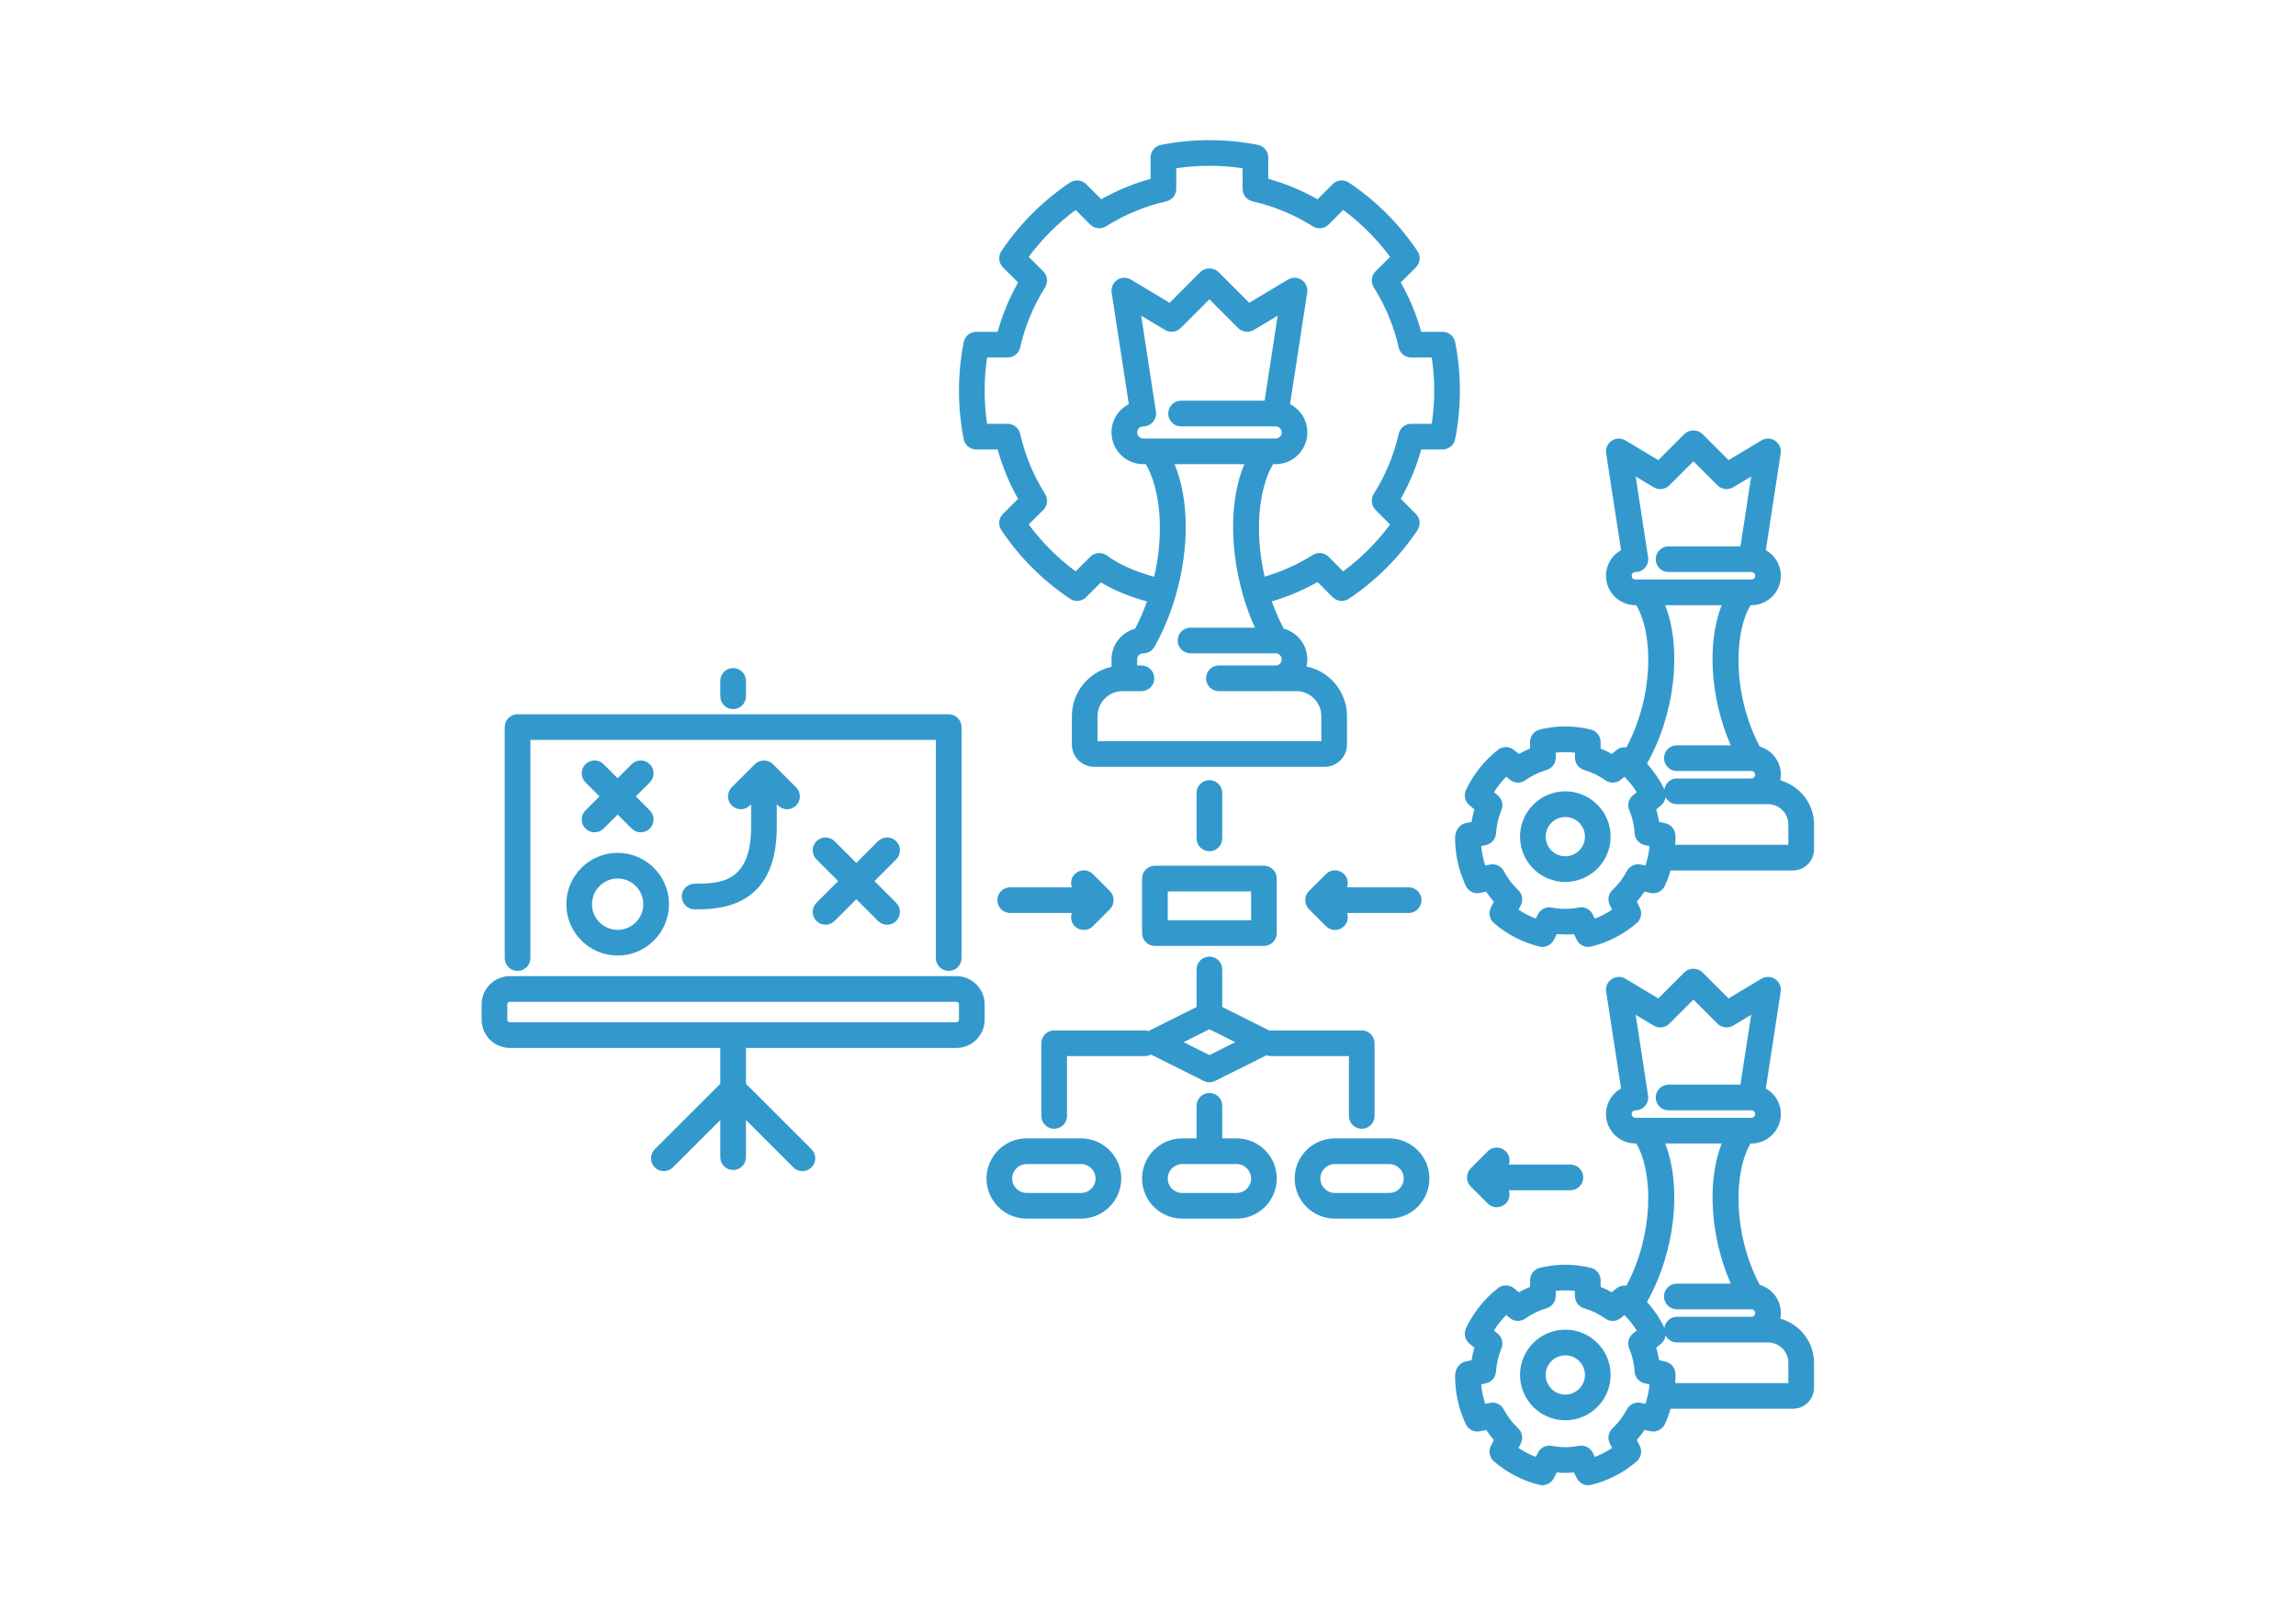 <?xml version="1.0" encoding="utf-8"?>
<!-- Generator: Adobe Illustrator 16.0.4, SVG Export Plug-In . SVG Version: 6.00 Build 0)  -->
<!DOCTYPE svg PUBLIC "-//W3C//DTD SVG 1.1//EN" "http://www.w3.org/Graphics/SVG/1.1/DTD/svg11.dtd">
<svg version="1.1" id="Ebene_1" xmlns="http://www.w3.org/2000/svg" xmlns:xlink="http://www.w3.org/1999/xlink" x="0px" y="0px"
	 width="841.889px" height="595.281px" viewBox="0 0 841.889 595.281" enable-background="new 0 0 841.889 595.281"
	 xml:space="preserve">
<path fill="#3399CC" d="M418.769,322.094v19.989c0,2.6,2.107,4.707,4.707,4.707h39.985c2.6,0,4.707-2.107,4.707-4.707v-19.989
	c0-2.6-2.107-4.707-4.707-4.707h-39.985C420.876,317.386,418.769,319.494,418.769,322.094z M428.183,326.801h30.571v10.575h-30.571
	V326.801z M453.47,417.354h-5.298v-11.955c0-2.6-2.107-4.707-4.707-4.707s-4.707,2.107-4.707,4.707v11.955h-5.284
	c-8.107,0-14.705,6.597-14.705,14.711c0,8.101,6.598,14.698,14.705,14.698h19.996c8.101,0,14.698-6.598,14.698-14.698
	C468.168,423.951,461.571,417.354,453.47,417.354z M453.47,437.35h-19.996c-2.922,0-5.291-2.37-5.291-5.285
	c0-2.921,2.369-5.298,5.291-5.298h19.996c2.914,0,5.284,2.377,5.284,5.298C458.754,434.98,456.384,437.35,453.47,437.35z
	 M509.427,417.354h-19.996c-8.107,0-14.704,6.597-14.704,14.711c0,8.101,6.597,14.698,14.704,14.698h19.996
	c8.102,0,14.699-6.598,14.699-14.698C524.126,423.951,517.529,417.354,509.427,417.354z M509.427,437.35h-19.996
	c-2.921,0-5.291-2.37-5.291-5.285c0-2.921,2.37-5.298,5.291-5.298h19.996c2.915,0,5.285,2.377,5.285,5.298
	C514.712,434.98,512.342,437.35,509.427,437.35z M396.432,417.354h-19.997c-8.107,0-14.705,6.597-14.705,14.711
	c0,8.101,6.597,14.698,14.705,14.698h19.997c8.107,0,14.702-6.598,14.702-14.698C411.134,423.951,404.54,417.354,396.432,417.354z
	 M396.432,437.35h-19.997c-2.918,0-5.291-2.37-5.291-5.285c0-2.921,2.373-5.298,5.291-5.298h19.997c2.918,0,5.288,2.377,5.288,5.298
	C401.72,434.98,399.35,437.35,396.432,437.35z M381.832,382.469v26.66c0,2.6,2.107,4.707,4.707,4.707s4.707-2.107,4.707-4.707
	v-21.953h28.619c0.781,0,1.49-0.236,2.14-0.577l19.353,9.683c0.663,0.335,1.386,0.499,2.107,0.499s1.444-0.164,2.107-0.499
	l18.848-9.42c0.499,0.177,1.018,0.314,1.575,0.314h28.615v21.953c0,2.6,2.107,4.707,4.707,4.707s4.707-2.107,4.707-4.707v-26.66
	c0-2.6-2.107-4.707-4.707-4.707h-33.322c-0.157,0-0.295,0.079-0.453,0.093l-17.37-8.686v-13.753c0-2.6-2.107-4.707-4.707-4.707
	s-4.707,2.107-4.707,4.707v13.753l-17.387,8.698c-0.075,0.039-0.104,0.125-0.177,0.164c-0.43-0.131-0.857-0.27-1.33-0.27h-33.326
	C383.94,377.761,381.832,379.869,381.832,382.469z M443.465,377.336l9.474,4.739l-9.474,4.739l-9.473-4.739L443.465,377.336z
	 M443.465,312.082c-2.6,0-4.707-2.107-4.707-4.707v-16.661c0-2.6,2.107-4.707,4.707-4.707s4.707,2.107,4.707,4.707v16.661
	C448.172,309.974,446.065,312.082,443.465,312.082z M185.071,351.247v-84.685c0-2.6,2.107-4.707,4.707-4.707h158.091
	c2.6,0,4.707,2.107,4.707,4.707v84.685c0,2.6-2.107,4.707-4.707,4.707s-4.707-2.107-4.707-4.707v-79.978H194.485v79.978
	c0,2.6-2.107,4.707-4.707,4.707C187.178,355.954,185.071,353.846,185.071,351.247z M350.686,357.864H186.962
	c-5.708,0-10.356,4.648-10.356,10.353v5.633c0,5.698,4.648,10.34,10.356,10.34h77.155v13.143l-24.03,23.987
	c-1.838,1.831-1.841,4.812-0.006,6.649c0.919,0.926,2.127,1.386,3.332,1.386c1.201,0,2.406-0.46,3.325-1.379l17.38-17.344v13.608
	c0,2.6,2.107,4.707,4.707,4.707c2.6,0,4.707-2.107,4.707-4.707v-13.608l17.374,17.344c1.838,1.839,4.821,1.845,6.653-0.007
	c1.838-1.838,1.835-4.818-0.003-6.649l-24.024-23.987v-13.143h77.155c5.708,0,10.356-4.642,10.356-10.34v-5.633
	C361.042,362.512,356.394,357.864,350.686,357.864z M351.628,373.849c0,0.512-0.424,0.926-0.942,0.926H186.962
	c-0.519,0-0.942-0.414-0.942-0.926v-5.633c0-0.519,0.423-0.938,0.942-0.938h163.724c0.519,0,0.942,0.42,0.942,0.938V373.849z
	 M264.117,255.274v-5.649c0-2.6,2.107-4.707,4.707-4.707c2.6,0,4.707,2.107,4.707,4.707v5.649c0,2.6-2.107,4.707-4.707,4.707
	C266.224,259.981,264.117,257.874,264.117,255.274z M207.657,331.494c0,10.379,8.446,18.821,18.825,18.821
	c10.378,0,18.821-8.442,18.821-18.821s-8.442-18.821-18.821-18.821C216.103,312.673,207.657,321.115,207.657,331.494z
	 M226.482,322.087c5.189,0,9.407,4.221,9.407,9.407c0,5.186-4.218,9.407-9.407,9.407c-5.189,0-9.411-4.222-9.411-9.407
	C217.071,326.307,221.292,322.087,226.482,322.087z M214.681,297.108l5.141-5.14l-5.141-5.137c-1.838-1.838-1.838-4.818,0-6.657
	c1.838-1.838,4.819-1.838,6.657,0l5.14,5.14l5.141-5.14c1.838-1.838,4.818-1.838,6.656,0c1.838,1.838,1.838,4.818,0,6.657
	l-5.14,5.137l5.14,5.14c1.838,1.838,1.838,4.819,0,6.657c-0.919,0.919-2.124,1.379-3.328,1.379s-2.409-0.46-3.328-1.379
	l-5.141-5.141l-5.14,5.141c-0.919,0.919-2.124,1.379-3.329,1.379s-2.409-0.46-3.329-1.379
	C212.843,301.927,212.843,298.946,214.681,297.108z M328.612,315.062l-7.963,7.963l7.963,7.963c1.838,1.838,1.838,4.818,0,6.657
	c-0.919,0.919-2.124,1.378-3.329,1.378c-1.204,0-2.409-0.459-3.328-1.378l-7.963-7.964l-7.963,7.964
	c-0.919,0.919-2.124,1.378-3.328,1.378c-1.205,0-2.41-0.459-3.329-1.378c-1.838-1.839-1.838-4.819,0-6.657l7.963-7.963l-7.963-7.963
	c-1.838-1.838-1.838-4.818,0-6.656c1.838-1.839,4.819-1.839,6.657,0l7.963,7.963l7.963-7.963c1.838-1.839,4.818-1.839,6.657,0
	C330.45,310.244,330.45,313.224,328.612,315.062z M275.408,303.259v-8.402l-0.44,0.439c-1.838,1.838-4.815,1.842-6.653-0.003
	c-1.838-1.838-1.835-4.815,0.003-6.653l8.462-8.456c0.437-0.44,0.958-0.785,1.539-1.027c0.562-0.23,1.155-0.345,1.75-0.351
	c0.017,0,0.03-0.01,0.046-0.01l0,0c0.613,0,1.224,0.125,1.798,0.364c0.575,0.236,1.096,0.581,1.53,1.014l8.475,8.472
	c1.835,1.838,1.838,4.819,0,6.657c-0.919,0.919-2.123,1.378-3.328,1.378c-1.205,0-2.409-0.459-3.328-1.378l-0.44-0.44v8.396
	c0,30.119-21.874,30.119-30.109,30.119c-2.6,0-4.707-2.107-4.707-4.707s2.107-4.707,4.707-4.707
	C263.448,323.964,275.408,323.964,275.408,303.259z M370.413,325.303h22.596c-0.571-1.647-0.233-3.545,1.083-4.858
	c1.841-1.831,4.822-1.838,6.656,0.007l6.204,6.217c0.443,0.439,0.794,0.965,1.037,1.55c0.203,0.492,0.282,1.017,0.309,1.542
	c0.007,0.086,0.053,0.157,0.053,0.25c0,0.032-0.017,0.052-0.017,0.085c-0.01,0.584-0.122,1.162-0.345,1.713
	c-0.24,0.578-0.584,1.097-1.018,1.53l-6.23,6.229c-0.919,0.919-2.124,1.379-3.329,1.379c-1.204,0-2.409-0.46-3.328-1.379
	c-1.312-1.312-1.647-3.203-1.083-4.852h-22.589c-2.6,0-4.707-2.106-4.707-4.706S367.813,325.303,370.413,325.303z M478.593,330.01
	L478.593,330.01c0-0.033,0.02-0.06,0.02-0.093c0.014-0.577,0.118-1.155,0.342-1.699c0.242-0.585,0.598-1.11,1.037-1.55l6.203-6.217
	c1.839-1.845,4.812-1.845,6.65-0.007c1.319,1.313,1.654,3.211,1.083,4.858h22.603c2.6,0,4.707,2.107,4.707,4.707
	s-2.107,4.706-4.707,4.706h-22.589c0.564,1.648,0.229,3.539-1.083,4.852c-0.92,0.919-2.127,1.379-3.328,1.379
	c-1.202,0-2.41-0.46-3.329-1.379l-6.229-6.229c-0.434-0.434-0.775-0.952-1.018-1.53C478.718,331.238,478.593,330.627,478.593,330.01
	z M573.965,290.12c-9.157,0-16.608,7.454-16.608,16.612c0,9.157,7.451,16.608,16.608,16.608c9.158,0,16.616-7.451,16.616-16.608
	C590.581,297.574,583.123,290.12,573.965,290.12z M573.965,313.927c-3.965,0-7.194-3.229-7.194-7.194
	c0-3.973,3.229-7.202,7.194-7.202c3.972,0,7.202,3.229,7.202,7.202C581.167,310.697,577.937,313.927,573.965,313.927z
	 M652.788,286.089c0.131-0.666,0.21-1.352,0.21-2.058c0-4.897-3.282-9.043-7.76-10.353c-9.814-18.687-9.644-41.072-3.368-51.809
	h0.349c5.94,0,10.779-4.838,10.779-10.783c0-4.031-2.226-7.553-5.508-9.404l5.448-35.466c0.283-1.805-0.512-3.604-2.021-4.622
	c-1.517-1.018-3.479-1.073-5.049-0.128l-12.046,7.224l-9.558-9.558c-1.773-1.766-4.897-1.763-6.657,0.003l-9.545,9.555
	l-12.053-7.228c-1.575-0.936-3.532-0.886-5.049,0.131c-1.51,1.018-2.304,2.819-2.021,4.622l5.455,35.466
	c-3.289,1.848-5.515,5.37-5.515,9.404c0,5.944,4.839,10.783,10.786,10.783h0.328c6.335,10.792,6.388,33.362-3.624,52.124
	c-1.26-0.167-2.566,0.112-3.597,0.961l-1.779,1.458c-1.313-0.749-2.679-1.408-4.083-1.976v-2.409c0-2.183-1.504-4.077-3.624-4.579
	c-6.421-1.517-12.229-1.517-18.638,0c-2.12,0.505-3.617,2.399-3.617,4.579v2.409c-1.404,0.568-2.776,1.228-4.096,1.976l-1.779-1.458
	c-1.7-1.388-4.148-1.424-5.889-0.059c-4.943,3.883-8.994,8.957-11.711,14.679c-0.92,1.949-0.4,4.28,1.26,5.648l1.825,1.504
	c-0.46,1.493-0.813,3.026-1.07,4.595l-2.271,0.486c-2.042,0.446-3.572,2.605-3.717,4.693c-0.006,0.105-0.032,0.644-0.032,0.755
	c0,6.066,1.319,11.954,3.913,17.502c0.925,1.989,3.138,3.092,5.251,2.606l2.22-0.479c0.853,1.286,1.791,2.521,2.815,3.689
	l-1.089,2.173c-0.966,1.924-0.5,4.261,1.129,5.665c4.766,4.123,10.523,7.097,16.641,8.6c0.375,0.093,0.749,0.138,1.123,0.138
	c1.746,0,3.388-0.978,4.201-2.593l1.051-2.081c1.037,0.092,2.173-0.032,3.145,0.145h0.013c0.007,0,0.021,0,0.021,0
	c0.006,0,0.013,0,0.02,0c1.043,0,2.087-0.053,3.125-0.145l1.037,2.074c0.984,1.963,3.164,2.994,5.33,2.462
	c6.118-1.503,11.876-4.477,16.648-8.6c1.628-1.404,2.094-3.741,1.129-5.665l-1.09-2.18c1.018-1.168,1.956-2.396,2.81-3.683
	l2.22,0.479c2.113,0.466,4.319-0.624,5.251-2.6c0.86-1.839,1.53-3.729,2.114-5.633h44.83c4.273,0,7.753-3.479,7.753-7.753v-9.112
	C665.162,294.534,659.898,288.072,652.788,286.089z M599.666,209.715c1.372,0,2.679-0.601,3.571-1.644
	c0.893-1.041,1.287-2.422,1.076-3.778l-4.549-29.604l6.604,3.965c1.852,1.106,4.222,0.824,5.751-0.712l8.816-8.823l8.83,8.827
	c1.522,1.52,3.893,1.812,5.751,0.706l6.604-3.958l-3.938,25.609h-26.357c-2.6,0-4.707,2.107-4.707,4.707s2.107,4.707,4.707,4.707
	h30.395c0.755,0,1.365,0.614,1.365,1.372c0,0.755-0.61,1.369-1.365,1.369h-3.046h-36.474h-3.033c-0.755,0-1.372-0.614-1.372-1.369
	C598.294,210.329,598.911,209.715,599.666,209.715z M610.583,221.869h20.712c-5.442,13.852-4.201,34.124,3.321,51.375h-19.76
	c-2.6,0-4.707,2.107-4.707,4.707s2.107,4.707,4.707,4.707h27.362c0.755,0,1.365,0.614,1.365,1.372c0,0.758-0.61,1.372-1.365,1.372
	h-27.362c-2.35,0-4.214,1.756-4.568,4.011c-1.654-3.453-3.841-6.624-6.368-9.473C614.332,261.494,616.747,237.566,610.583,221.869z
	 M603.329,317.327l-1.661-0.36c-2.062-0.46-4.182,0.544-5.159,2.422c-1.34,2.561-3.105,4.878-5.246,6.893
	c-1.516,1.425-1.916,3.677-0.984,5.534l0.841,1.675c-1.97,1.332-4.097,2.435-6.322,3.282l-0.774-1.55
	c-0.952-1.903-3.053-2.954-5.146-2.501c-3.197,0.644-6.664,0.644-9.802,0c-2.062-0.427-4.194,0.591-5.146,2.494l-0.788,1.557
	c-2.225-0.848-4.352-1.95-6.321-3.282l0.84-1.675c0.933-1.864,0.532-4.116-0.991-5.54c-2.14-2.009-3.899-4.32-5.232-6.88
	c-0.978-1.885-3.117-2.889-5.166-2.429l-1.661,0.36c-0.774-2.311-1.273-4.693-1.496-7.143l1.739-0.374
	c2.049-0.446,3.559-2.192,3.696-4.287c0.203-3,0.866-5.855,1.976-8.494c0.814-1.917,0.263-4.136-1.339-5.458l-1.379-1.139
	c1.273-2.051,2.79-3.955,4.49-5.659l1.319,1.08c1.654,1.349,4.005,1.418,5.725,0.184c2.33-1.674,4.924-2.928,7.7-3.729
	c2.016-0.581,3.407-2.425,3.407-4.523v-1.838c1.188-0.145,2.357-0.217,3.519-0.217c1.169,0,2.337,0.072,3.532,0.22v1.835
	c0,2.098,1.385,3.939,3.4,4.52c2.777,0.804,5.37,2.058,7.7,3.732c1.727,1.234,4.083,1.165,5.725-0.184l1.319-1.08
	c1.701,1.7,3.211,3.601,4.49,5.655l-1.378,1.139c-1.615,1.323-2.16,3.552-1.347,5.468c1.123,2.646,1.786,5.495,1.977,8.468
	c0.131,2.102,1.641,3.86,3.696,4.307l1.766,0.381C604.616,312.62,604.111,315.004,603.329,317.327z M655.749,309.719h-41.496
	c0.053-0.82,0.138-1.635,0.138-2.462c0-0.295-0.02-0.584-0.053-0.958c-0.052-2.173-1.589-4.031-3.709-4.49l-2.258-0.486
	c-0.256-1.562-0.617-3.099-1.077-4.598l1.818-1.497c0.933-0.765,1.458-1.832,1.629-2.96c0.787,1.497,2.304,2.55,4.115,2.55h27.362
	h6.072c4.116,0,7.458,3.341,7.458,7.451V309.719z M537.899,431.658L537.899,431.658c0-0.032,0.02-0.059,0.02-0.092
	c0.014-0.577,0.118-1.155,0.342-1.7c0.243-0.584,0.597-1.109,1.037-1.549l6.204-6.217c1.831-1.845,4.812-1.845,6.649-0.007
	c1.319,1.312,1.654,3.21,1.083,4.857h22.603c2.6,0,4.707,2.107,4.707,4.707s-2.107,4.707-4.707,4.707H553.24
	c0.564,1.648,0.229,3.532-1.083,4.845c-0.919,0.919-2.127,1.379-3.328,1.379s-2.409-0.46-3.328-1.379l-6.224-6.223
	c-0.434-0.434-0.774-0.952-1.018-1.53C538.024,432.886,537.899,432.275,537.899,431.658z M573.965,487.471
	c-9.157,0-16.608,7.451-16.608,16.609c0,9.157,7.451,16.615,16.608,16.615c9.158,0,16.609-7.458,16.609-16.615
	C590.574,494.923,583.123,487.471,573.965,487.471z M573.965,511.282c-3.965,0-7.194-3.229-7.194-7.201
	c0-3.966,3.229-7.195,7.194-7.195c3.966,0,7.195,3.229,7.195,7.195C581.16,508.052,577.931,511.282,573.965,511.282z
	 M652.788,483.441c0.131-0.67,0.21-1.359,0.21-2.062c0-4.897-3.282-9.046-7.767-10.353c-9.814-18.684-9.637-41.075-3.354-51.809
	h0.335c5.947,0,10.786-4.839,10.786-10.779c0-4.031-2.226-7.557-5.515-9.407l5.455-35.463c0.283-1.806-0.512-3.604-2.021-4.622
	c-1.517-1.018-3.479-1.069-5.049-0.131l-12.046,7.228l-9.558-9.558c-1.773-1.76-4.897-1.76-6.657,0l-9.552,9.558l-12.046-7.228
	c-1.575-0.938-3.532-0.887-5.049,0.131c-1.51,1.018-2.304,2.816-2.021,4.622l5.455,35.463c-3.289,1.851-5.515,5.376-5.515,9.407
	c0,5.94,4.839,10.779,10.786,10.779h0.321c6.336,10.799,6.395,33.375-3.617,52.13c-1.267-0.171-2.566,0.118-3.604,0.959
	l-1.772,1.457c-1.319-0.748-2.685-1.411-4.09-1.976v-2.409c0-2.18-1.497-4.077-3.624-4.576c-3.203-0.762-6.236-1.136-9.275-1.142
	c-0.007,0-0.014,0-0.02,0h-0.021c-0.006,0-0.006,0-0.013,0h-0.007c-0.007,0-0.013,0-0.02,0c-3,0.006-6.125,0.387-9.276,1.142
	c-2.12,0.506-3.617,2.396-3.617,4.576v2.409c-1.404,0.564-2.77,1.228-4.09,1.976l-1.778-1.457c-1.7-1.405-4.155-1.425-5.896-0.065
	c-4.949,3.893-9,8.974-11.718,14.691c-0.926,1.949-0.4,4.28,1.267,5.652l1.825,1.497c-0.46,1.496-0.813,3.032-1.07,4.589
	l-2.271,0.498c-2.049,0.44-3.572,2.6-3.717,4.688c-0.006,0.111-0.032,0.644-0.032,0.755c0,6.065,1.319,11.948,3.913,17.495
	c0.925,1.989,3.092,3.086,5.251,2.606l2.22-0.479c0.853,1.287,1.791,2.521,2.815,3.689l-1.089,2.16
	c-0.973,1.93-0.506,4.267,1.122,5.678c4.766,4.123,10.523,7.097,16.647,8.6c2.121,0.532,4.34-0.492,5.324-2.448l1.051-2.088
	c1.037,0.099,2.074,0.145,3.111,0.151c0.014,0,0.02,0,0.026,0h0.02h0.021c0.006,0,0.013,0,0.02,0c1.037,0,2.081-0.053,3.125-0.151
	l1.037,2.075c0.813,1.621,2.461,2.6,4.207,2.6c0.375,0,0.749-0.046,1.123-0.139c6.125-1.503,11.883-4.477,16.648-8.6
	c1.628-1.411,2.094-3.748,1.122-5.678l-1.089-2.16c1.023-1.169,1.962-2.402,2.815-3.689l2.22,0.479
	c2.152,0.453,4.319-0.624,5.251-2.6c0.86-1.839,1.53-3.723,2.107-5.633h44.837c4.273,0,7.753-3.473,7.753-7.746v-9.118
	C665.162,491.889,659.898,485.424,652.788,483.441z M599.666,407.067c1.372,0,2.679-0.604,3.571-1.642
	c0.893-1.044,1.287-2.422,1.076-3.781l-4.549-29.601l6.598,3.966c1.852,1.096,4.228,0.82,5.75-0.709l8.823-8.83l8.83,8.83
	c1.522,1.522,3.893,1.799,5.751,0.709l6.597-3.966l-3.938,25.609h-26.351c-2.6,0-4.707,2.107-4.707,4.707s2.107,4.707,4.707,4.707
	h30.388c0.755,0,1.372,0.617,1.372,1.372s-0.617,1.365-1.372,1.365h-3.039h-36.474h-3.033c-0.755,0-1.372-0.61-1.372-1.365
	S598.911,407.067,599.666,407.067z M610.583,419.219h20.712c-5.436,13.857-4.194,34.123,3.315,51.375h-19.754
	c-2.6,0-4.707,2.107-4.707,4.707s2.107,4.707,4.707,4.707h27.355c0.755,0,1.372,0.617,1.372,1.372s-0.617,1.372-1.372,1.372h-27.355
	c-2.356,0-4.221,1.76-4.568,4.018c-1.654-3.453-3.834-6.624-6.368-9.473C614.332,458.849,616.747,434.921,610.583,419.219z
	 M603.323,514.682l-1.655-0.361c-2.101-0.452-4.182,0.545-5.159,2.423c-1.34,2.554-3.105,4.877-5.259,6.899
	c-1.51,1.431-1.91,3.683-0.972,5.547l0.834,1.654c-1.97,1.333-4.097,2.43-6.315,3.276l-0.774-1.543
	c-0.945-1.891-3.039-2.908-5.134-2.508c-3.256,0.656-6.61,0.656-9.827,0c-2.101-0.374-4.182,0.604-5.134,2.495l-0.781,1.556
	c-2.231-0.841-4.358-1.943-6.328-3.276l0.833-1.654c0.939-1.864,0.539-4.116-0.971-5.547c-2.153-2.022-3.92-4.346-5.259-6.899
	c-0.984-1.878-3.065-2.882-5.16-2.423l-1.654,0.354c-0.774-2.311-1.273-4.693-1.496-7.143l1.739-0.38
	c2.049-0.44,3.559-2.193,3.696-4.28c0.203-2.98,0.866-5.843,1.982-8.502c0.808-1.916,0.256-4.136-1.353-5.455l-1.379-1.136
	c1.28-2.048,2.79-3.952,4.49-5.658l1.32,1.083c1.647,1.346,3.998,1.424,5.73,0.184c2.344-1.681,4.937-2.935,7.693-3.729
	c2.022-0.578,3.414-2.423,3.414-4.523v-1.838c2.377-0.302,4.654-0.302,7.044,0v1.838c0,2.101,1.392,3.945,3.407,4.523
	c2.771,0.794,5.357,2.048,7.7,3.729c1.733,1.247,4.083,1.168,5.731-0.184l1.312-1.077c1.701,1.7,3.211,3.604,4.49,5.652
	l-1.378,1.136c-1.615,1.326-2.16,3.552-1.347,5.475c1.117,2.633,1.779,5.482,1.977,8.476c0.131,2.094,1.641,3.841,3.696,4.287
	l1.759,0.387C604.616,509.969,604.111,512.358,603.323,514.682z M655.749,507.067h-41.496c0.046-0.82,0.131-1.628,0.131-2.455
	l-0.046-0.958c-0.052-2.173-1.582-4.024-3.709-4.484l-2.265-0.492c-0.256-1.568-0.61-3.105-1.07-4.595l1.818-1.497
	c0.933-0.769,1.465-1.838,1.629-2.968c0.787,1.49,2.311,2.548,4.115,2.548h27.355h6.079c4.116,0,7.458,3.341,7.458,7.451V507.067z
	 M535.312,143.221c0-5.921-0.584-11.899-1.739-17.771c-0.433-2.206-2.363-3.801-4.614-3.801h-7.832
	c-1.746-6.309-4.261-12.365-7.497-18.083l5.547-5.544c1.589-1.589,1.832-4.086,0.578-5.954c-6.71-9.985-15.171-18.44-25.144-25.13
	c-1.851-1.257-4.365-1.018-5.947,0.581l-5.541,5.541c-5.704-3.236-11.764-5.748-18.079-7.494v-7.835
	c0-2.249-1.595-4.185-3.801-4.618c-11.725-2.305-23.83-2.305-35.541,0c-2.21,0.437-3.802,2.37-3.802,4.618v7.835
	c-6.314,1.746-12.374,4.257-18.085,7.494l-5.541-5.541c-1.585-1.592-4.087-1.832-5.951-0.581
	c-9.979,6.703-18.437,15.158-25.14,25.13c-1.254,1.868-1.011,4.362,0.581,5.954l5.547,5.544c-3.236,5.708-5.748,11.764-7.497,18.083
	h-7.835c-2.249,0-4.186,1.595-4.619,3.801c-1.149,5.862-1.733,11.839-1.733,17.771c0,5.928,0.584,11.905,1.733,17.771
	c0.433,2.206,2.37,3.801,4.619,3.801h7.835c1.749,6.319,4.26,12.375,7.493,18.083l-5.544,5.544
	c-1.592,1.592-1.835,4.083-0.581,5.951c6.696,9.972,15.155,18.427,25.14,25.133c1.858,1.251,4.359,1.011,5.951-0.578l5.406-5.406
	c4.713,2.878,10.264,5.146,16.891,6.988c-1.214,3.391-2.646,6.746-4.365,9.992c-4.97,1.326-8.646,5.866-8.646,11.249v2.702
	c-8.298,1.857-14.528,9.253-14.528,18.099v10.402c0,4.507,3.67,8.173,8.177,8.173h18.657h47.213h18.657
	c4.51,0,8.18-3.667,8.18-8.173v-10.402c0-8.964-6.388-16.464-14.85-18.197c0.19-0.84,0.315-1.704,0.315-2.603
	c0-5.383-3.677-9.922-8.646-11.249c-1.727-3.256-3.165-6.621-4.379-10.024c5.836-1.723,11.455-4.083,16.766-7.093l5.541,5.544
	c1.589,1.599,4.09,1.838,5.954,0.581c9.966-6.693,18.427-15.148,25.137-25.13c1.254-1.868,1.011-4.362-0.578-5.951l-5.547-5.551
	c3.236-5.718,5.751-11.777,7.497-18.083h7.832c2.251,0,4.182-1.595,4.614-3.801C534.728,155.116,535.312,149.135,535.312,143.221z
	 M418.444,115.728l8.734,5.242c1.852,1.113,4.222,0.827,5.751-0.706l10.536-10.543l10.543,10.543
	c1.523,1.526,3.894,1.812,5.751,0.706l8.737-5.245l-4.792,31.172h-30.638c-2.6,0-4.707,2.107-4.707,4.707s2.107,4.707,4.707,4.707
	h34.675c1.228,0,2.226,0.998,2.226,2.229c0,1.228-0.998,2.226-2.226,2.226h-3.466h-41.607h-3.466c-1.231,0-2.229-0.998-2.229-2.226
	c0-1.23,0.998-2.229,2.229-2.229c1.372,0,2.678-0.601,3.571-1.645c0.894-1.041,1.291-2.422,1.08-3.778L418.444,115.728z
	 M484.501,262.548v9.161h-17.423h-47.213h-17.419v-9.161c0-5.051,4.109-9.161,9.164-9.161h6.933c2.6,0,4.707-2.107,4.707-4.707
	s-2.107-4.707-4.707-4.707h-1.569v-2.226c0-1.228,0.998-2.225,2.229-2.225c1.69,0,3.25-0.906,4.086-2.374
	c3.318-5.813,5.865-12.125,7.763-18.575c0.033-0.118,0.118-0.204,0.145-0.325c0.021-0.088-0.007-0.17,0.007-0.259
	c4.884-17.029,4.852-35.022-0.525-47.811h25.583c-5.377,12.791-5.409,30.792-0.519,47.824c0.013,0.082-0.014,0.164,0.006,0.246
	c0.033,0.135,0.112,0.243,0.158,0.375c1.148,3.916,2.561,7.756,4.24,11.485h-23.613c-2.6,0-4.707,2.107-4.707,4.707
	s2.107,4.707,4.707,4.707h31.209c1.228,0,2.226,0.998,2.226,2.225s-0.998,2.226-2.226,2.226h-20.797c-2.6,0-4.707,2.107-4.707,4.707
	s2.107,4.707,4.707,4.707h20.797c0.151,0,0.289-0.039,0.439-0.046c0.072,0.007,0.139,0.046,0.217,0.046h6.933
	C480.385,253.386,484.501,257.496,484.501,262.548z M524.992,155.379h-7.529c-2.199,0-4.104,1.523-4.589,3.663
	c-1.772,7.815-4.852,15.237-9.151,22.061c-1.169,1.861-0.893,4.287,0.663,5.839l5.33,5.334
	c-4.864,6.571-10.628,12.335-17.199,17.196l-5.33-5.34c-1.557-1.553-3.979-1.825-5.836-0.653c-5.508,3.473-11.437,6.105-17.64,7.94
	c-3.769-16.346-2.199-32.354,3.099-41.239h0.932c6.42,0,11.64-5.223,11.64-11.64c0-4.516-2.587-8.439-6.349-10.369l6.289-40.921
	c0.282-1.802-0.512-3.604-2.021-4.622c-1.517-1.018-3.473-1.073-5.049-0.128l-14.186,8.511L446.793,99.74
	c-1.772-1.766-4.897-1.76-6.656,0l-11.265,11.271l-14.184-8.511c-1.565-0.939-3.532-0.893-5.045,0.128
	c-1.517,1.018-2.304,2.82-2.028,4.622l6.299,40.921c-3.769,1.93-6.354,5.853-6.354,10.369c0,6.417,5.222,11.64,11.642,11.64h0.926
	c5.304,8.892,6.867,24.913,3.095,41.275c-7.195-1.992-12.851-4.487-17.36-7.789c-1.868-1.369-4.464-1.172-6.108,0.466l-5.334,5.337
	c-6.574-4.868-12.338-10.631-17.203-17.193l5.341-5.337c1.553-1.556,1.825-3.979,0.653-5.836
	c-4.287-6.804-7.362-14.226-9.142-22.061c-0.486-2.14-2.393-3.663-4.589-3.663h-7.536c-0.601-4.038-0.903-8.111-0.903-12.158
	c0-4.047,0.302-8.124,0.899-12.158h7.54c2.196,0,4.103-1.523,4.589-3.663c1.779-7.838,4.854-15.26,9.145-22.058
	c1.172-1.864,0.899-4.29-0.66-5.842l-5.337-5.331c4.868-6.568,10.632-12.332,17.2-17.196l5.343,5.34
	c1.549,1.559,3.978,1.812,5.83,0.65c6.808-4.29,14.229-7.366,22.054-9.142c2.147-0.486,3.67-2.389,3.67-4.588v-7.54
	c8.062-1.202,16.241-1.202,24.316,0v7.54c0,2.199,1.522,4.103,3.662,4.588c7.832,1.776,15.25,4.852,22.059,9.142
	c1.857,1.168,4.279,0.903,5.829-0.65l5.344-5.34c6.564,4.858,12.328,10.622,17.192,17.193l-5.344,5.344
	c-1.549,1.553-1.818,3.972-0.649,5.83c4.3,6.821,7.372,14.242,9.151,22.061c0.485,2.14,2.39,3.663,4.589,3.663h7.529
	c0.604,4.041,0.906,8.114,0.906,12.158C525.899,147.261,525.597,151.335,524.992,155.379z"/>
</svg>
